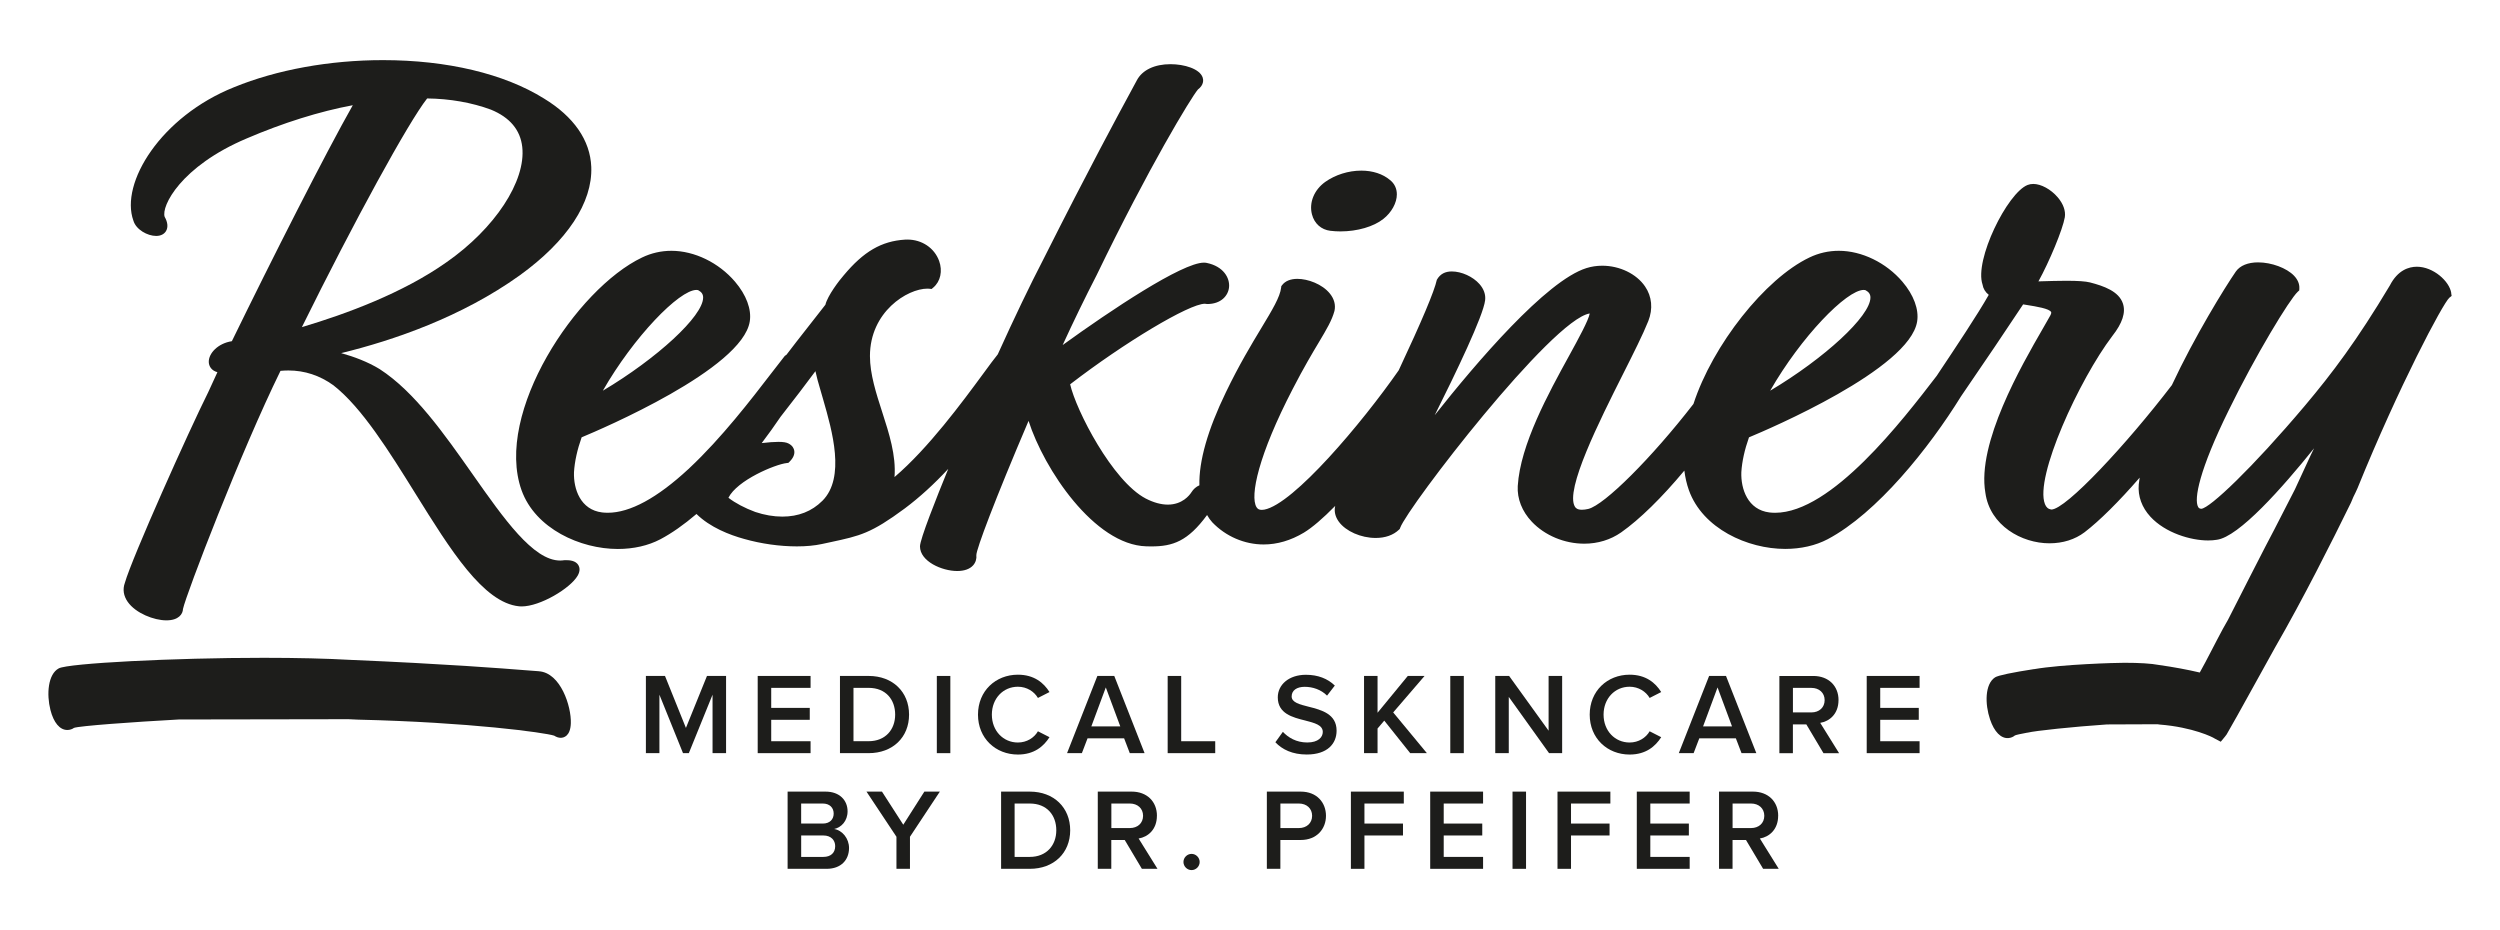 <svg xmlns="http://www.w3.org/2000/svg" height="320" width="860" viewBox="0 0 860 320" version="1.1" data-name="Ebene 1" id="Ebene_1">
  
  <defs id="defs134">
    <style id="style132">
      .cls-1 {
        fill: #1d1d1b;
        stroke-width: 0px;
      }
    </style>
  </defs>
  <g transform="translate(-69.982,-339.995)" id="g507">
    <polygon id="polygon136" points="305.94,590.4 298.74,572.52 292.17,572.52 292.17,599.08 296.82,599.08 296.82,578.97 304.94,599.08 306.94,599.08 315.1,578.97 315.1,599.08 319.75,599.08 319.75,572.52 313.18,572.52" class="cls-1"></polygon>
    <polygon id="polygon138" points="335.28,587.61 348.54,587.61 348.54,583.51 335.28,583.51 335.28,576.62 348.82,576.62 348.82,572.52 330.63,572.52 330.63,599.08 348.82,599.08 348.82,594.98 335.28,594.98" class="cls-1"></polygon>
    <path id="path140" d="m 382.7,585.82 c 0,-7.81 -5.62,-13.3 -13.9,-13.3 h -9.87 v 26.56 h 9.87 c 8.28,0 13.9,-5.45 13.9,-13.25 z m -19.12,-9.2 h 5.22 c 5.93,0 9.12,4.06 9.12,9.2 0,5.14 -3.34,9.15 -9.12,9.15 h -5.22 v -18.36 z" class="cls-1"></path>
    <rect id="rect142" height="26.56" width="4.65" y="572.52" x="392.25" class="cls-1"></rect>
    <path id="path144" d="m 431.01,593.59 -3.98,-2.03 c -1.28,2.23 -3.83,3.86 -6.89,3.86 -5.05,0 -8.96,-4.02 -8.96,-9.59 0,-5.57 3.9,-9.6 8.96,-9.6 3.07,0 5.62,1.67 6.89,3.86 l 3.98,-2.03 c -1.99,-3.18 -5.3,-5.97 -10.87,-5.97 -7.64,0 -13.73,5.57 -13.73,13.74 0,8.17 6.09,13.73 13.73,13.73 5.57,0 8.84,-2.79 10.87,-5.97 z" class="cls-1"></path>
    <path id="path146" d="m 458.62,599.08 h 5.1 l -10.43,-26.56 h -5.81 l -10.43,26.56 h 5.1 l 1.95,-5.1 h 12.58 l 1.95,5.1 z m -13.22,-9.2 4.98,-13.41 4.98,13.41 h -9.95 z" class="cls-1"></path>
    <polygon id="polygon148" points="471.66,572.52 471.66,599.08 488.02,599.08 488.02,594.98 476.31,594.98 476.31,572.52" class="cls-1"></polygon>
    <path id="path150" d="m 520.16,583.11 c -3.14,-0.8 -5.85,-1.47 -5.85,-3.54 0,-2.07 1.75,-3.31 4.49,-3.31 2.74,0 5.62,0.95 7.69,3.03 l 2.67,-3.46 c -2.46,-2.39 -5.81,-3.71 -9.95,-3.71 -5.81,0 -9.67,3.38 -9.67,7.76 0,5.62 5.1,6.89 9.43,7.97 3.23,0.84 6.05,1.55 6.05,3.94 0,1.75 -1.51,3.62 -5.33,3.62 -3.82,0 -6.57,-1.71 -8.4,-3.66 l -2.58,3.58 c 2.35,2.51 5.89,4.22 10.79,4.22 7.17,0 10.27,-3.78 10.27,-8.2 0,-5.78 -5.22,-7.13 -9.6,-8.24 z" class="cls-1"></path>
    <polygon id="polygon152" points="543.86,590.6 546.17,587.89 555.09,599.08 560.83,599.08 549.24,585.07 560.03,572.52 554.26,572.52 543.86,585.18 543.86,572.52 539.21,572.52 539.21,599.08 543.86,599.08" class="cls-1"></polygon>
    <rect id="rect154" height="26.56" width="4.65" y="572.52" x="568.88" class="cls-1"></rect>
    <polygon id="polygon156" points="602.7,572.52 602.7,591.36 589.12,572.52 584.35,572.52 584.35,599.08 589,599.08 589,579.73 602.86,599.08 607.36,599.08 607.36,572.52" class="cls-1"></polygon>
    <path id="path158" d="m 641.44,593.59 -3.98,-2.03 c -1.28,2.23 -3.83,3.86 -6.89,3.86 -5.05,0 -8.96,-4.02 -8.96,-9.59 0,-5.57 3.9,-9.6 8.96,-9.6 3.07,0 5.62,1.67 6.89,3.86 l 3.98,-2.03 c -1.99,-3.18 -5.3,-5.97 -10.87,-5.97 -7.64,0 -13.73,5.57 -13.73,13.74 0,8.17 6.09,13.73 13.73,13.73 5.57,0 8.84,-2.79 10.87,-5.97 z" class="cls-1"></path>
    <path id="path160" d="m 669.06,599.08 h 5.1 l -10.43,-26.56 h -5.81 l -10.43,26.56 h 5.1 l 1.95,-5.1 h 12.58 l 1.95,5.1 z m -13.22,-9.2 4.98,-13.41 4.98,13.41 h -9.95 z" class="cls-1"></path>
    <path id="path162" d="m 702.44,580.85 c 0,-4.9 -3.43,-8.32 -8.68,-8.32 h -11.67 v 26.56 h 4.65 v -9.91 h 4.62 l 5.9,9.91 h 5.37 l -6.49,-10.43 c 3.19,-0.52 6.29,-3.07 6.29,-7.8 z m -15.69,4.22 v -8.44 h 6.37 c 2.63,0 4.54,1.68 4.54,4.22 0,2.54 -1.91,4.22 -4.54,4.22 z" class="cls-1"></path>
    <polygon id="polygon164" points="716.78,583.51 716.78,576.62 730.32,576.62 730.32,572.52 712.13,572.52 712.13,599.08 730.32,599.08 730.32,594.98 716.78,594.98 716.78,587.61 730.04,587.61 730.04,583.51" class="cls-1"></polygon>
    <path id="path166" d="m 356.93,625.17 c 2.46,-0.52 4.62,-2.75 4.62,-6.09 0,-3.74 -2.71,-6.77 -7.57,-6.77 h -13.06 v 26.56 h 13.41 c 4.98,0 7.72,-3.07 7.72,-7.17 0,-3.26 -2.3,-6.09 -5.13,-6.53 z m -11.35,-8.76 h 7.45 c 2.39,0 3.74,1.47 3.74,3.46 0,1.99 -1.35,3.43 -3.74,3.43 h -7.45 z m 7.65,18.36 h -7.64 v -7.37 h 7.64 c 2.67,0 4.06,1.67 4.06,3.66 0,2.31 -1.52,3.71 -4.06,3.71 z" class="cls-1"></path>
    <polygon id="polygon168" points="393.29,612.31 387.96,612.31 380.71,623.7 373.38,612.31 368.05,612.31 378.36,627.84 378.36,638.87 383.01,638.87 383.01,627.84" class="cls-1"></polygon>
    <path id="path170" d="m 424.23,612.31 h -9.87 v 26.56 h 9.87 c 8.28,0 13.9,-5.45 13.9,-13.26 0,-7.81 -5.62,-13.3 -13.9,-13.3 z m 0,22.46 h -5.22 v -18.36 h 5.22 c 5.93,0 9.12,4.06 9.12,9.2 0,5.14 -3.34,9.16 -9.12,9.16 z" class="cls-1"></path>
    <path id="path172" d="m 467.97,620.63 c 0,-4.9 -3.43,-8.32 -8.68,-8.32 h -11.67 v 26.56 h 4.65 v -9.92 h 4.62 l 5.9,9.92 h 5.37 l -6.49,-10.43 c 3.19,-0.52 6.29,-3.07 6.29,-7.81 z m -15.68,4.22 v -8.44 h 6.37 c 2.63,0 4.54,1.67 4.54,4.22 0,2.55 -1.91,4.22 -4.54,4.22 z" class="cls-1"></path>
    <path id="path174" d="m 479.88,633.73 c -1.52,0 -2.79,1.28 -2.79,2.79 0,1.51 1.27,2.79 2.79,2.79 1.52,0 2.79,-1.27 2.79,-2.79 0,-1.52 -1.28,-2.79 -2.79,-2.79 z" class="cls-1"></path>
    <path id="path176" d="m 517.45,612.31 h -11.67 v 26.56 h 4.65 v -9.92 h 7.01 c 5.53,0 8.68,-3.82 8.68,-8.32 0,-4.5 -3.1,-8.32 -8.68,-8.32 z m -0.64,12.54 h -6.37 v -8.44 h 6.37 c 2.63,0 4.54,1.67 4.54,4.22 0,2.55 -1.91,4.22 -4.54,4.22 z" class="cls-1"></path>
    <polygon id="polygon178" points="539.35,638.87 539.35,627.4 552.61,627.4 552.61,623.3 539.35,623.3 539.35,616.41 552.89,616.41 552.89,612.31 534.69,612.31 534.69,638.87" class="cls-1"></polygon>
    <polygon id="polygon180" points="566.62,623.3 566.62,616.41 580.16,616.41 580.16,612.31 561.97,612.31 561.97,638.87 580.16,638.87 580.16,634.77 566.62,634.77 566.62,627.4 579.88,627.4 579.88,623.3" class="cls-1"></polygon>
    <rect id="rect182" height="26.56" width="4.65" y="612.31" x="590.29" class="cls-1"></rect>
    <polygon id="polygon184" points="610.41,638.87 610.41,627.4 623.67,627.4 623.67,623.3 610.41,623.3 610.41,616.41 623.95,616.41 623.95,612.31 605.76,612.31 605.76,638.87" class="cls-1"></polygon>
    <polygon id="polygon186" points="637.69,623.3 637.69,616.41 651.23,616.41 651.23,612.31 633.04,612.31 633.04,638.87 651.23,638.87 651.23,634.77 637.69,634.77 637.69,627.4 650.95,627.4 650.95,623.3" class="cls-1"></polygon>
    <path id="path188" d="m 681.68,620.63 c 0,-4.9 -3.43,-8.32 -8.68,-8.32 h -11.67 v 26.56 h 4.65 v -9.92 h 4.62 l 5.9,9.92 h 5.37 l -6.49,-10.43 c 3.19,-0.52 6.29,-3.07 6.29,-7.81 z m -15.69,4.22 v -8.44 h 6.37 c 2.63,0 4.54,1.67 4.54,4.22 0,2.55 -1.91,4.22 -4.54,4.22 z" class="cls-1"></path>
    <path id="path190" d="m 255.34,570.9 c -0.91,-0.06 -2.31,-0.17 -4.24,-0.32 -8.35,-0.66 -27.92,-2.2 -60.39,-3.58 -8.53,-0.48 -18.62,-0.72 -30,-0.72 -31.02,0 -67.27,1.87 -70.52,3.64 -3.71,2.01 -4.24,8.87 -2.86,14.3 1.11,4.38 3.23,6.89 5.8,6.89 0.87,0 1.73,-0.29 2.29,-0.72 1.89,-0.69 20.03,-2.01 36.05,-2.89 0,0 56.67,-0.1 58.36,-0.1 l 3.28,0.15 c 38.56,0.91 64.19,4.44 67.51,5.51 0.76,0.49 1.52,0.74 2.24,0.74 1,0 3.34,-0.49 3.49,-5.01 0.2,-5.8 -3.51,-17.37 -11,-17.88 z" class="cls-1"></path>
    <path id="path192" d="m 264.6,532.7 c -0.17,0 -0.33,0 -0.49,0 -0.48,0.08 -0.97,0.12 -1.45,0.12 -9.24,0 -19.33,-14.35 -30.01,-29.55 -9.85,-14.02 -20.04,-28.52 -32.07,-36.31 -4.13,-2.52 -8.86,-4.27 -13.24,-5.49 18.12,-4.43 41.44,-12.44 61.39,-26.72 16.37,-11.81 25.13,-25.07 24.65,-37.34 -0.36,-9.14 -6,-17.28 -16.29,-23.54 -13.66,-8.51 -33.32,-13.19 -55.36,-13.19 -18.36,0 -36.56,3.31 -51.24,9.32 -25.19,10.07 -39.28,33 -34.62,45.9 0.91,3.1 4.86,5.26 7.82,5.26 1.56,0 2.77,-0.6 3.41,-1.69 0.77,-1.32 0.57,-3.05 -0.47,-4.87 -1.26,-3.6 5.5,-17.35 28.17,-26.96 12.57,-5.39 25.12,-9.32 36.54,-11.45 -9.4,16.59 -27.84,52.96 -41.6,81.18 -4.85,0.74 -8.04,4.24 -7.94,7.19 0.05,1.37 0.88,2.92 2.97,3.47 l -3.15,6.86 c -6.56,13.11 -26.23,56.95 -28.7,65.65 -0.79,2.19 -0.45,4.43 0.99,6.49 2.76,3.94 9.05,6.37 13.3,6.37 4.25,0 5.67,-2.19 5.72,-3.94 1.12,-5.15 19.94,-54.19 33.54,-81.89 0.88,-0.08 1.79,-0.13 2.72,-0.13 5.6,0 10.83,1.73 15.49,5.1 9.81,7.68 19.17,22.73 28.22,37.28 12.01,19.31 23.35,37.55 35.67,38.75 0.27,0.02 0.85,0.04 0.85,0.04 6.36,0 16.74,-6.2 19.27,-10.57 0.97,-1.68 0.68,-2.89 0.27,-3.6 -0.91,-1.58 -2.95,-1.75 -4.36,-1.75 z m -90.76,-80.19 c 17.95,-36.36 36.7,-70.59 43.08,-78.65 7.79,0.09 15.38,1.42 21.94,3.85 6.5,2.66 10.13,6.98 10.78,12.86 1.3,11.74 -9.41,28.03 -26.07,39.64 -14.91,10.56 -34.62,17.83 -49.73,22.31 z" class="cls-1"></path>
    <path id="path194" d="m 527.65,419.39 c 1.14,0.14 2.3,0.21 3.47,0.21 5.78,0 11.43,-1.65 14.73,-4.29 2.83,-2.22 4.65,-5.53 4.65,-8.45 0,-2.02 -0.83,-3.74 -2.36,-4.94 -2.46,-2.09 -5.96,-3.23 -9.87,-3.23 -4.4,0 -8.93,1.42 -12.43,3.9 -3.8,2.73 -5.59,7.1 -4.55,11.13 0.81,3.17 3.18,5.29 6.36,5.68 z" class="cls-1"></path>
    <path id="path196" d="m 913.22,440.82 c -0.61,-4.08 -6.19,-9.07 -11.83,-9.07 -2.74,0 -6.58,1.14 -9.3,6.45 -11.33,18.96 -19.87,30.24 -29.21,41.34 -18.27,21.64 -32.71,35.26 -35.64,35.48 -0.63,-0.04 -0.9,-0.28 -1.09,-0.62 -1.53,-2.67 0.42,-12.8 10.49,-33.23 9.24,-18.96 20.99,-38.26 23.76,-40.8 l 0.53,-0.49 0.03,-0.72 c 0.07,-1.51 -0.57,-3.01 -1.84,-4.33 -2.54,-2.65 -7.74,-4.58 -12.36,-4.58 -3.48,0 -6.18,1.1 -7.63,3.12 -3.8,5.5 -14.21,22.38 -22.02,39.1 -15.46,20.21 -36.44,42.81 -41.49,42.81 -1.07,-0.18 -1.74,-0.76 -2.18,-1.88 -3.64,-9.23 11.81,-42.82 23.17,-57.81 3.5,-4.45 4.69,-8.12 3.64,-11.22 -1.4,-4.15 -6.5,-5.98 -11.3,-7.22 -1.55,-0.39 -4.14,-0.57 -8.14,-0.57 -2.86,0 -5.93,0.1 -8.47,0.17 -0.39,0.01 -0.78,0.02 -1.14,0.04 3.71,-6.7 8.38,-17.88 9.08,-22.08 0.34,-2.17 -0.53,-4.6 -2.45,-6.85 -2.35,-2.75 -5.72,-4.59 -8.41,-4.59 -0.7,0 -1.35,0.12 -1.94,0.35 -6.99,2.74 -18.4,25.9 -15.51,34.25 0.23,1.41 0.94,2.6 2.14,3.55 -3.9,6.87 -11.46,18.2 -17.08,26.62 l -0.82,1.24 c -11.74,15.29 -36.17,47.1 -55.58,47.11 v 0 c -0.66,0 -1.31,-0.04 -1.95,-0.11 -7.47,-0.91 -9.88,-8.06 -9.68,-13.85 0.23,-3.69 1.12,-7.72 2.63,-11.99 6.8,-2.83 55.28,-23.5 57.85,-39.87 0.66,-4.14 -1.19,-9.12 -5.06,-13.66 -5.6,-6.56 -13.99,-10.64 -21.88,-10.64 -3.52,0 -6.93,0.77 -10.11,2.3 -15.28,7.28 -33.3,30.11 -39.9,50.38 -14.37,18.56 -30.61,34.77 -36.19,36.12 -0.82,0.19 -1.55,0.28 -2.18,0.28 -1.58,0 -2.12,-0.59 -2.4,-1.04 -3.53,-5.73 8.52,-29.69 16.49,-45.54 3.72,-7.39 6.93,-13.77 8.75,-18.34 1.65,-4.2 1.25,-8.44 -1.13,-11.91 -2.95,-4.33 -8.73,-7.12 -14.72,-7.12 -1.89,0 -3.72,0.28 -5.44,0.82 -13.86,4.33 -37.88,32.51 -52.19,50.6 7.33,-14.64 16.71,-34.17 17.34,-39.52 0.24,-1.95 -0.43,-3.88 -1.95,-5.6 -2.25,-2.55 -6.16,-4.33 -9.51,-4.33 -2.24,0 -3.99,0.82 -5.15,2.88 -0.84,3.92 -5.17,14.18 -13.11,31.12 -12.69,18.21 -36.17,46.04 -46.25,47.94 -0.31,0.05 -0.6,0.08 -0.87,0.08 -0.87,0 -1.4,-0.28 -1.8,-0.93 -2.32,-3.82 0.64,-17.88 12.48,-40.71 3.76,-7.3 6.79,-12.37 9,-16.07 2.68,-4.5 4.45,-7.47 5.34,-10.73 0.45,-2.05 -0.08,-4.1 -1.55,-5.93 -2.69,-3.35 -7.67,-5.1 -11.2,-5.1 -2.39,0 -4.2,0.75 -5.26,2.15 l -0.29,0.38 -0.05,0.47 c -0.36,3.23 -3.06,7.69 -6.78,13.86 -3.43,5.69 -7.7,12.76 -12.23,22.17 -6.25,12.9 -9.31,23.66 -9.11,31.99 -1.1,0.46 -2.06,1.29 -2.76,2.42 -0.64,0.99 -3.1,4.22 -8.1,4.22 -2.33,0 -4.88,-0.7 -7.57,-2.08 -11.46,-5.96 -24.02,-30.4 -26.03,-39.31 18.62,-14.34 40.95,-27.71 46.34,-27.71 l 0.8,0.1 c 4.79,0 7.23,-2.89 7.52,-5.76 0.33,-3.21 -1.93,-7.2 -7.66,-8.38 -0.3,-0.07 -0.64,-0.1 -0.99,-0.1 -7.47,0 -32,16.34 -48.59,28.35 3.65,-7.97 7.71,-16.32 11.7,-24.07 18.02,-37.28 32.42,-60.96 34.83,-63.84 2.17,-1.63 1.87,-3.42 1.64,-4.12 -1.01,-3.01 -6.33,-4.59 -11.07,-4.59 -5.48,0 -9.7,2.01 -11.56,5.52 l -2.13,3.95 c -4.27,7.89 -14.29,26.35 -29.98,57.54 -4.67,9.01 -10,20.11 -15.75,32.81 -1.17,1.43 -2.88,3.75 -4.99,6.63 -7.23,9.83 -18.89,25.67 -30.53,35.58 0.59,-7.43 -1.86,-15.01 -4.24,-22.38 -2.06,-6.39 -4.21,-13.01 -4.21,-19.24 0,-15.24 12.88,-23.2 19.78,-23.2 0.24,0 0.48,0.01 0.7,0.04 l 0.73,0.08 0.57,-0.48 c 2.49,-2.1 3.28,-5.71 2.01,-9.19 -1.63,-4.45 -5.91,-7.33 -10.93,-7.33 l -0.77,0.02 c -8.14,0.51 -14.26,4.08 -21.11,12.28 -1.5,1.69 -5.56,6.99 -6.3,10.12 l -10.01,12.79 -3.4,4.43 -0.53,0.35 -0.21,0.26 c -1.27,1.59 -2.8,3.59 -4.55,5.86 -6.78,8.83 -17.03,22.16 -28.07,32.5 l -0.34,0.34 v -0.02 c -10.78,9.99 -20.11,15.05 -27.76,15.05 -0.66,0 -1.3,-0.04 -1.94,-0.11 -7.47,-0.91 -9.88,-8.06 -9.68,-13.85 0.23,-3.69 1.12,-7.72 2.63,-11.99 6.8,-2.83 55.28,-23.51 57.84,-39.87 0.66,-4.14 -1.19,-9.12 -5.07,-13.66 -5.6,-6.56 -13.98,-10.63 -21.87,-10.63 -3.52,0 -6.93,0.77 -10.11,2.3 -22.5,10.71 -50.93,53.46 -41.46,80.06 4.76,13.27 20.27,20.21 33.12,20.21 5.41,0 10.47,-1.15 14.63,-3.34 3.9,-2.06 8.08,-4.99 12.43,-8.7 4.69,4.62 11.4,7.21 16.38,8.58 5.81,1.66 12.25,2.57 18.14,2.57 3.2,0 6.09,-0.27 8.59,-0.81 l 3.12,-0.67 c 10.04,-2.16 13.79,-2.96 25.43,-11.58 5.11,-3.83 10.04,-8.33 14.95,-13.61 -4.12,10.07 -9.73,24.23 -9.73,26.66 0,5.18 7.58,8.48 12.8,8.48 2.43,0 4.33,-0.67 5.47,-1.94 0.88,-0.98 1.27,-2.28 1.12,-3.55 0.04,-2.12 6.21,-18.61 17.96,-46.16 5.3,16.61 22.64,42.66 40.5,43.16 l 1.74,0.03 c 7.35,0 12.54,-1.75 19.17,-10.8 0.53,0.95 1.13,1.79 1.8,2.52 4.63,4.83 11.06,7.61 17.65,7.61 4.68,0 9.35,-1.37 13.87,-4.08 2.82,-1.71 6.52,-4.87 10.75,-9.18 -0.42,1.85 0,3.71 1.25,5.43 2.4,3.29 7.62,5.59 12.69,5.59 3.29,0 6.05,-0.98 7.98,-2.82 l 0.29,-0.28 0.14,-0.38 c 2.65,-7.24 52.27,-71.8 65.21,-73.74 -0.39,2.32 -3.93,8.77 -7.08,14.52 -7.1,12.92 -16.82,30.61 -17.68,44.84 -0.24,4.37 1.48,8.73 4.84,12.28 4.48,4.73 11.23,7.55 18.06,7.55 4.65,0 9.03,-1.34 12.68,-3.89 6.33,-4.45 13.96,-11.92 21.73,-21.25 0.3,2.39 0.82,4.64 1.56,6.73 4.75,13.27 20.26,20.21 33.12,20.21 5.41,0 10.47,-1.15 14.63,-3.34 16.97,-8.99 34.84,-31.31 45.85,-49.12 7.68,-11.19 16.13,-23.7 21.38,-31.66 l 1.24,0.2 c 3.31,0.53 7.85,1.26 8.4,2.46 0.12,0.26 -0.06,0.82 -0.53,1.58 -0.6,1.08 -1.38,2.45 -2.31,4.05 -7.39,12.8 -22.75,39.43 -19.79,56.51 1.55,11.29 12.51,17.39 22.04,17.39 4.61,0 8.79,-1.31 12.08,-3.8 5.16,-3.95 11.77,-10.51 18.96,-18.79 -0.13,0.81 -0.24,1.59 -0.32,2.35 -0.33,4.06 1.07,7.9 4.03,11.11 5.17,5.6 13.89,8.15 19.82,8.15 1.09,0 2.12,-0.08 2.98,-0.23 7.58,-0.95 22.6,-17.92 33.49,-31.49 -0.39,0.82 -0.78,1.62 -1.17,2.39 -1.11,2.36 -5.44,11.78 -5.44,11.78 l -7.17,13.97 c -1.29,2.25 -15.78,30.73 -15.85,30.89 l -1.73,3.06 c -2.57,4.74 -5.56,10.79 -7.97,15.06 -4.3,-1.01 -8.93,-1.87 -14.07,-2.6 -2.63,-0.5 -6.61,-0.75 -11.82,-0.75 -3.1,0 -21.31,0.51 -31.11,2.19 v -0.02 c -7.32,1.13 -12.34,2.15 -13.41,2.84 -3.54,2.3 -3.53,9.17 -1.73,14.47 1.45,4.28 3.76,6.62 6.32,6.42 0.87,-0.07 1.7,-0.43 2.22,-0.9 0.46,-0.21 2.01,-0.55 4.2,-0.95 0.04,0 0.07,0 0.11,0 2.72,-0.68 15.7,-2.04 27.35,-2.84 0,0 17.32,-0.07 17.4,-0.07 l 0.76,0.11 c 11.4,0.9 18.39,4.39 18.88,4.79 l 2.12,1.12 c 1.21,-1.37 2.02,-2.51 2.02,-2.51 4.57,-7.89 10.47,-18.86 16.72,-30.01 9.43,-16.35 19.37,-36.06 26.05,-49.72 l 0.83,-1.97 c 0.5,-1 0.99,-1.99 1.43,-3.02 14.26,-35.14 29.33,-63.48 31.59,-65.51 l 0.78,-0.62 -0.15,-0.98 z m -202.11,-1.08 c 0.29,0 0.53,0.04 0.66,0.11 1.13,0.62 1.64,1.39 1.64,2.5 0,6.43 -15.87,20.96 -34.49,32.05 10.59,-18.49 26.27,-34.67 32.19,-34.67 z m -401.55,0 c 0.29,0 0.53,0.04 0.66,0.11 1.13,0.62 1.64,1.39 1.64,2.5 0,6.42 -15.87,20.96 -34.5,32.05 10.59,-18.49 26.27,-34.67 32.2,-34.67 z m 43.3,72.55 c -3.6,3.6 -8.22,5.42 -13.75,5.42 -3,0 -6.16,-0.54 -9.32,-1.6 -3.61,-1.33 -6.9,-3.08 -9.23,-4.88 3.04,-6.07 16.11,-11.5 20.03,-11.94 l 0.6,-0.07 0.43,-0.43 c 1.25,-1.25 1.78,-2.51 1.59,-3.74 -0.12,-0.75 -0.57,-1.79 -2.04,-2.52 -0.74,-0.37 -1.8,-0.53 -3.43,-0.53 -1.48,0 -3.4,0.14 -5.73,0.42 2.27,-2.99 4.45,-6.03 6.49,-9.05 4.8,-6.14 8.69,-11.22 11.99,-15.69 0.42,2.03 0.99,3.98 1.52,5.78 l 1.18,4.09 c 3.06,10.65 7.69,26.73 -0.31,34.73 z" class="cls-1"></path>
  </g>
</svg>
